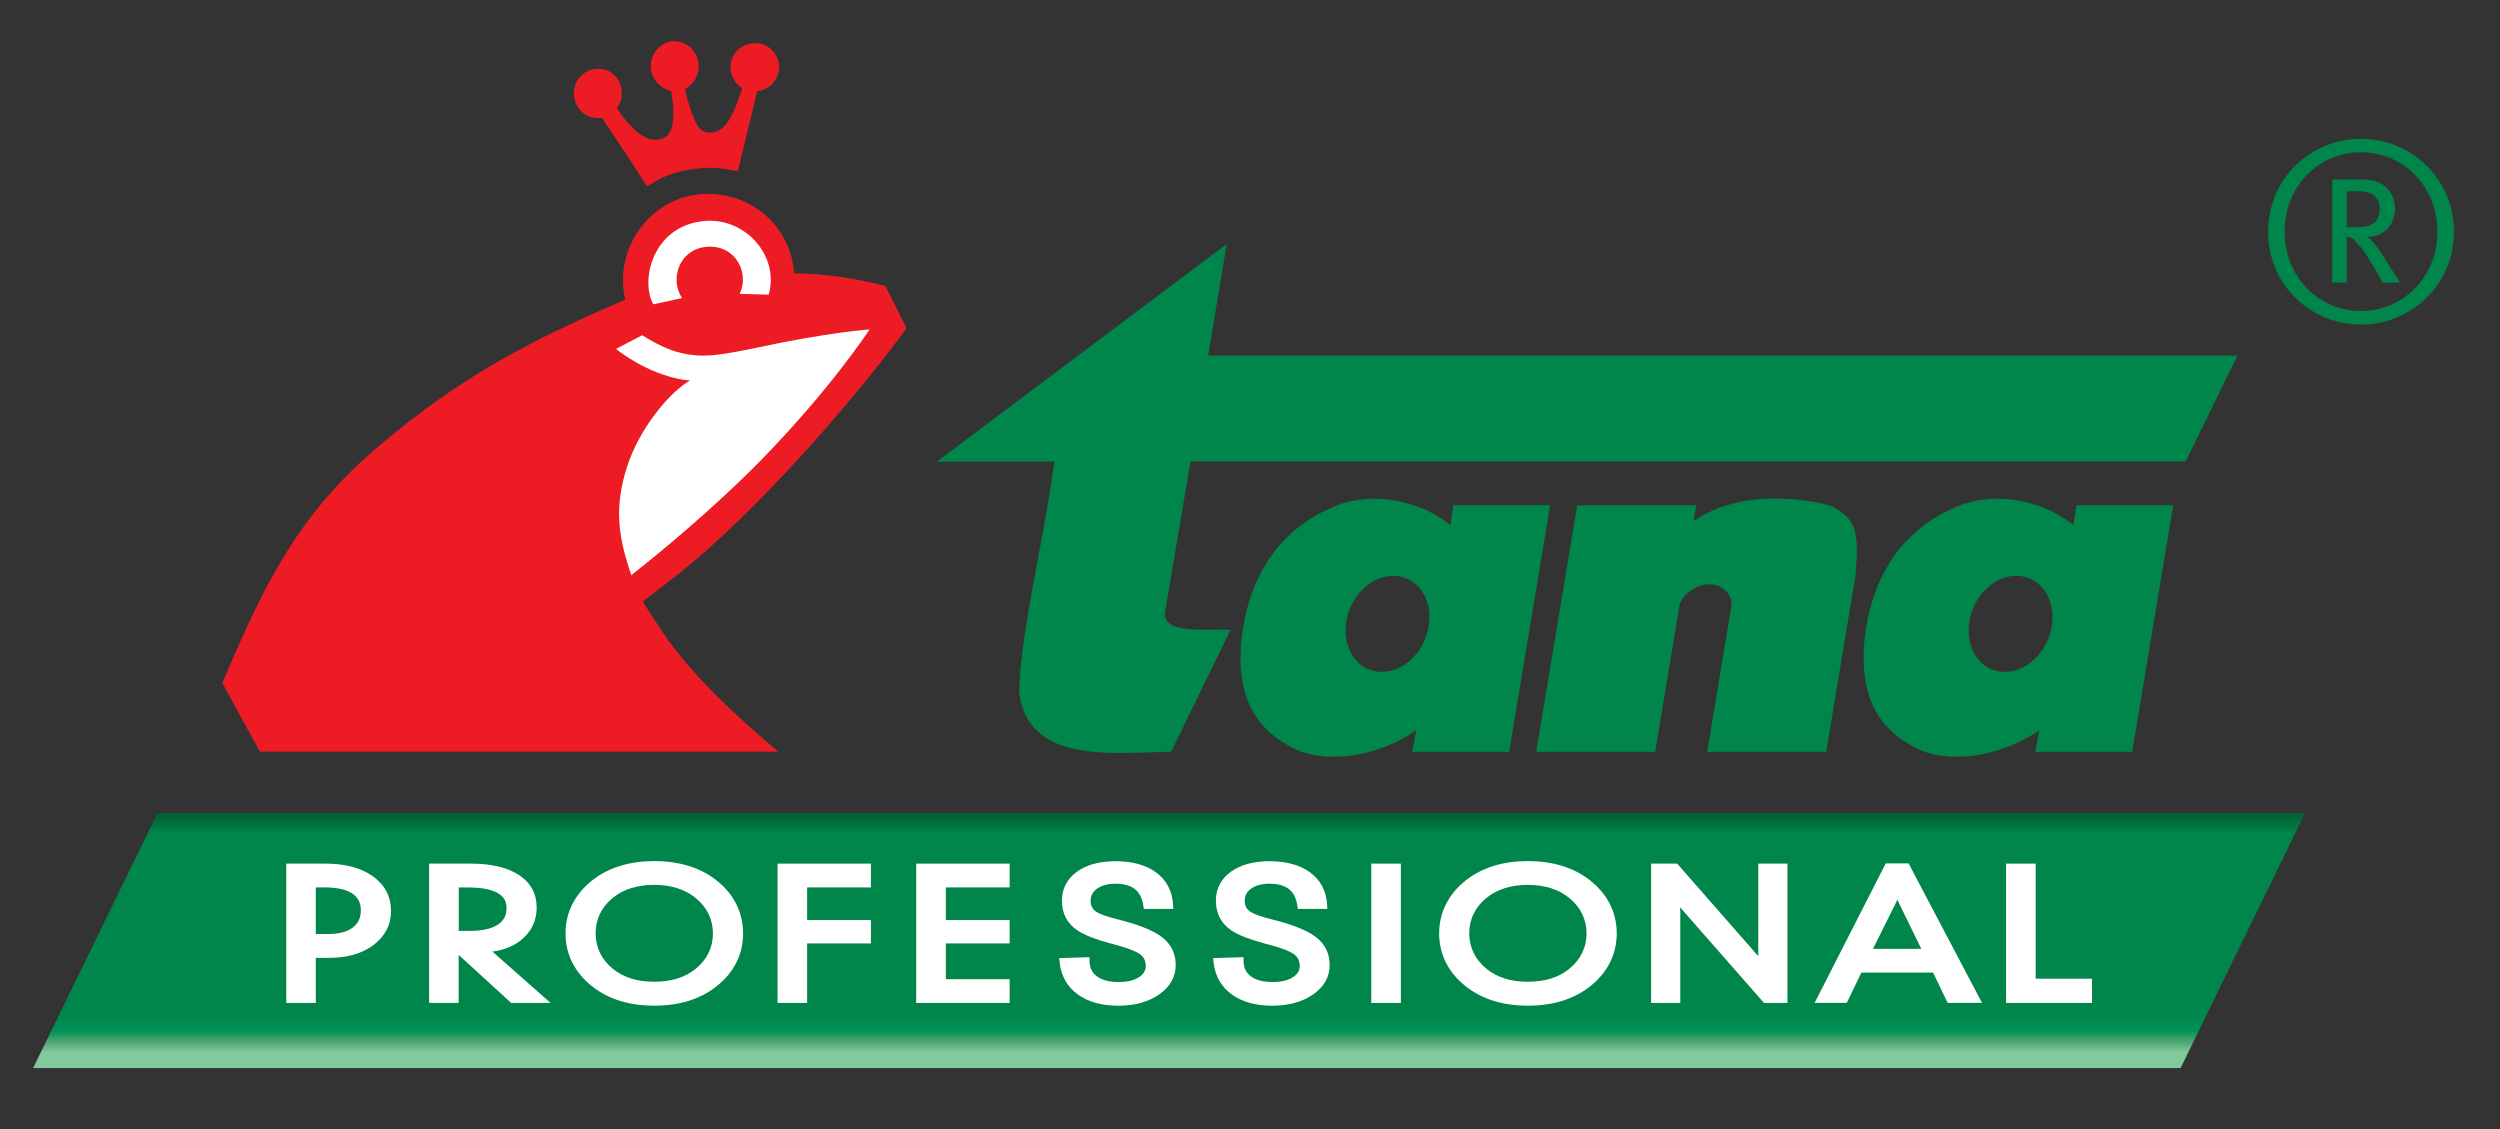 <?xml version="1.0" encoding="utf-8"?>
<!-- Generator: Adobe Illustrator 23.1.1, SVG Export Plug-In . SVG Version: 6.00 Build 0)  -->
<svg version="1.1" id="tana" xmlns="http://www.w3.org/2000/svg" xmlns:xlink="http://www.w3.org/1999/xlink" x="0px" y="0px"
	 viewBox="0 0 396.85 179.28" style="enable-background:new 0 0 396.85 179.28;" xml:space="preserve">
<rect x="0" y="0" width="396.85" height="179.28" fill="#333333" stroke="none"/>
<style type="text/css">
	.st0{clip-path:url(#SVGID_2_);fill:url(#SVGID_3_);}
	.st1{clip-path:url(#SVGID_2_);fill:none;}
	.st2{fill:#FFFFFF;}
	.st3{fill:#00854A;}
	.st4{fill:#ED1C24;}
</style>
<g>
	<g>
		<defs>
			<polygon id="SVGID_1_" points="345.83,170.2 4.94,170.2 25.24,128.58 366.13,128.58 			"/>
		</defs>
		<clipPath id="SVGID_2_">
			<use xlink:href="#SVGID_1_"  style="overflow:visible;"/>
		</clipPath>
		<linearGradient id="SVGID_3_" gradientUnits="userSpaceOnUse" x1="185.515" y1="169.535" x2="185.515" y2="129.066">
			<stop  offset="0" style="stop-color:#82CA9C"/>
			<stop  offset="0" style="stop-color:#82CA9C"/>
			<stop  offset="8.671165e-03" style="stop-color:#82CA9C"/>
			<stop  offset="0.061" style="stop-color:#82CA9C"/>
			<stop  offset="0.086" style="stop-color:#63B282"/>
			<stop  offset="0.114" style="stop-color:#3DA06A"/>
			<stop  offset="0.144" style="stop-color:#009359"/>
			<stop  offset="0.174" style="stop-color:#008B50"/>
			<stop  offset="0.205" style="stop-color:#00864B"/>
			<stop  offset="0.239" style="stop-color:#00854A"/>
			<stop  offset="0.92" style="stop-color:#00854A"/>
			<stop  offset="0.982" style="stop-color:#006536"/>
		</linearGradient>
		<polygon class="st0" points="359.32,169.54 -8.03,169.54 11.77,129.07 379.06,129.07 		"/>
		<polygon class="st1" points="345.83,170.2 4.94,170.2 25.24,128.58 366.13,128.58 		"/>
	</g>
	<g>
		<path class="st2" d="M59.16,139.08c-1.87-1.32-4.39-1.99-7.51-1.99h-6.21v22.12h4.69v-7.16h2.16c2.83,0,5.17-0.68,6.97-2.02
			c1.86-1.39,2.81-3.21,2.81-5.41C62.07,142.31,61.09,140.45,59.16,139.08z M50.13,140.87h1.48c1.91,0,3.37,0.33,4.34,0.98
			c0.89,0.61,1.33,1.47,1.33,2.65c0,1.18-0.41,2.07-1.27,2.73c-0.89,0.68-2.19,1.03-3.85,1.03h-2.03V140.87z"/>
		<path class="st2" d="M82.77,149.18c1.61-1.33,2.42-3.05,2.42-5.11c0-2.22-0.96-3.97-2.87-5.21c-1.81-1.17-4.37-1.77-7.61-1.77
			h-6.59v22.12h4.69v-7.63l8.34,7.63h6.25l-9.24-8.16C79.97,150.83,81.52,150.21,82.77,149.18z M80.41,144.16
			c0,1.15-0.45,2-1.37,2.61c-1,0.66-2.5,1-4.44,1h-1.78v-6.89h1.62c2.04,0,3.59,0.31,4.61,0.91
			C79.98,142.34,80.41,143.09,80.41,144.16z"/>
		<path class="st2" d="M113.66,139.69c-1.27-0.99-2.75-1.75-4.4-2.25c-1.62-0.5-3.44-0.75-5.39-0.75c-1.96,0-3.77,0.25-5.39,0.75
			c-1.65,0.5-3.13,1.26-4.4,2.25c-1.39,1.08-2.46,2.35-3.2,3.79c-0.74,1.44-1.11,3.01-1.11,4.68c0,1.67,0.37,3.24,1.09,4.67
			c0.73,1.42,1.8,2.7,3.18,3.78c1.3,1.02,2.79,1.78,4.42,2.28c1.62,0.5,3.44,0.75,5.4,0.75c1.97,0,3.79-0.25,5.41-0.75
			c1.63-0.5,3.11-1.26,4.42-2.28c1.39-1.08,2.46-2.35,3.18-3.78c0.73-1.43,1.09-3,1.09-4.67c0-1.67-0.37-3.24-1.1-4.68
			C116.14,142.05,115.06,140.77,113.66,139.69z M103.83,140.46c1.32,0,2.55,0.18,3.66,0.52c1.09,0.34,2.06,0.86,2.9,1.54
			c0.92,0.74,1.62,1.6,2.08,2.55c0.46,0.94,0.7,1.98,0.7,3.09c0,1.12-0.23,2.16-0.7,3.11c-0.46,0.95-1.15,1.8-2.05,2.53
			c-0.83,0.67-1.81,1.19-2.89,1.53c-2.18,0.68-5.15,0.69-7.35,0c-1.07-0.34-2.04-0.85-2.88-1.53c-0.9-0.73-1.59-1.58-2.05-2.53
			c-0.46-0.95-0.7-1.99-0.7-3.11c0-1.13,0.23-2.18,0.7-3.13c0.46-0.95,1.15-1.8,2.05-2.52c0.81-0.67,1.78-1.18,2.88-1.53
			C101.3,140.64,102.52,140.46,103.83,140.46z"/>
		<polygon class="st2" points="123.43,159.21 128.12,159.21 128.12,149.76 138.25,149.76 138.25,146.05 128.12,146.05 
			128.12,140.87 138.25,140.87 138.25,137.09 123.43,137.09 		"/>
		<polygon class="st2" points="145.44,159.21 160.27,159.21 160.27,155.44 150.14,155.44 150.14,149.76 160.27,149.76 
			160.27,146.05 150.14,146.05 150.14,140.87 160.27,140.87 160.27,137.09 145.44,137.09 		"/>
		<path class="st2" d="M178.35,146.18l-1.04-0.27c-1.5-0.38-2.56-0.75-3.16-1.1c-0.34-0.19-0.59-0.44-0.77-0.75
			c-0.18-0.31-0.26-0.66-0.26-1.06c0-0.81,0.32-1.42,1.01-1.92c0.73-0.53,1.73-0.8,2.97-0.8c1.31,0,2.34,0.29,3.06,0.86
			c0.71,0.57,1.14,1.41,1.32,2.58l0.09,0.56h4.68l-0.04-0.7c-0.13-2.16-1.04-3.88-2.69-5.09c-1.6-1.18-3.77-1.78-6.44-1.78
			c-2.52,0-4.58,0.55-6.1,1.65c-1.6,1.14-2.41,2.71-2.41,4.65c0,1,0.21,1.91,0.63,2.7s1.05,1.47,1.87,2.01
			c1.09,0.72,2.79,1.39,5.06,2c0.34,0.08,0.59,0.15,0.79,0.21c2.64,0.71,3.71,1.27,4.15,1.62c0.54,0.44,0.81,1.02,0.81,1.77
			c0,0.74-0.34,1.31-1.06,1.79c-0.79,0.52-1.89,0.78-3.24,0.78c-1.49,0-2.65-0.31-3.46-0.91c-0.77-0.57-1.15-1.35-1.16-2.37
			l-0.01-0.67l-4.82,0.15l0.08,0.71c0.23,2.13,1.2,3.83,2.87,5.05c1.63,1.19,3.79,1.8,6.42,1.8c2.58,0,4.75-0.59,6.46-1.76
			c1.78-1.23,2.67-2.81,2.67-4.7c0-1.73-0.65-3.15-1.92-4.22C183.47,147.91,181.4,147.01,178.35,146.18z"/>
		<path class="st2" d="M202.81,146.18l-1.04-0.27c-1.5-0.38-2.56-0.75-3.16-1.1c-0.34-0.2-0.59-0.44-0.77-0.75
			c-0.18-0.32-0.26-0.66-0.26-1.06c0-0.81,0.32-1.42,1-1.92c0.74-0.53,1.73-0.8,2.97-0.8c1.31,0,2.34,0.29,3.06,0.86
			c0.71,0.57,1.15,1.41,1.32,2.58l0.09,0.56h4.68l-0.04-0.7c-0.13-2.16-1.04-3.88-2.69-5.09c-1.6-1.18-3.77-1.78-6.44-1.78
			c-2.53,0-4.58,0.55-6.11,1.65c-1.6,1.14-2.41,2.7-2.41,4.65c0,1,0.21,1.91,0.63,2.7c0.42,0.79,1.05,1.47,1.87,2.01
			c1.09,0.72,2.79,1.39,5.06,2c0.34,0.08,0.59,0.15,0.79,0.21c2.64,0.7,3.71,1.27,4.15,1.62c0.54,0.44,0.81,1.02,0.81,1.77
			c0,0.75-0.34,1.31-1.06,1.79c-0.79,0.52-1.89,0.78-3.24,0.78c-1.49,0-2.65-0.31-3.46-0.91c-0.76-0.57-1.14-1.35-1.16-2.37
			l-0.01-0.67l-4.82,0.15l0.08,0.71c0.23,2.13,1.2,3.83,2.87,5.05c1.64,1.19,3.79,1.8,6.42,1.8c2.58,0,4.75-0.59,6.46-1.76
			c1.78-1.23,2.67-2.81,2.67-4.7c0-1.73-0.65-3.15-1.92-4.22C207.93,147.91,205.86,147.01,202.81,146.18z"/>
		<rect x="217.68" y="137.09" class="st2" width="4.69" height="22.12"/>
		<path class="st2" d="M252.33,139.69c-1.27-0.99-2.75-1.75-4.4-2.25c-1.62-0.5-3.44-0.75-5.39-0.75c-1.96,0-3.77,0.25-5.39,0.75
			c-1.64,0.5-3.12,1.26-4.4,2.25c-1.39,1.08-2.46,2.36-3.19,3.79c-0.74,1.44-1.11,3.01-1.11,4.68c0,1.67,0.37,3.24,1.09,4.67
			c0.72,1.42,1.79,2.69,3.18,3.78c1.3,1.01,2.79,1.78,4.42,2.28c1.62,0.5,3.44,0.75,5.4,0.75c1.97,0,3.79-0.25,5.41-0.75
			c1.63-0.5,3.11-1.26,4.42-2.28c1.38-1.08,2.45-2.35,3.18-3.78c0.72-1.43,1.09-3,1.09-4.67c0-1.66-0.37-3.24-1.1-4.68
			C254.81,142.05,253.73,140.77,252.33,139.69z M242.51,140.46c1.31,0,2.55,0.18,3.66,0.52c1.09,0.34,2.06,0.86,2.9,1.54
			c0.92,0.74,1.62,1.6,2.08,2.55c0.46,0.94,0.7,1.98,0.7,3.09c0,1.12-0.24,2.17-0.7,3.11c-0.46,0.95-1.15,1.8-2.05,2.53
			c-0.83,0.67-1.8,1.19-2.89,1.53c-2.18,0.68-5.16,0.69-7.35,0c-1.07-0.34-2.04-0.85-2.88-1.53c-0.89-0.73-1.58-1.57-2.05-2.53
			c-0.46-0.95-0.7-2-0.7-3.11c0-1.12,0.23-2.17,0.7-3.12c0.47-0.95,1.15-1.8,2.05-2.52c0.82-0.67,1.79-1.18,2.88-1.53
			C239.97,140.64,241.2,140.46,242.51,140.46z"/>
		<path class="st2" d="M279.1,151.61c0,0.05,0,0.11,0,0.16c-0.02-0.03-0.05-0.05-0.07-0.08l-12.8-14.6h-4.13v22.12h4.63v-14.37
			c0-0.26-0.01-0.53-0.03-0.81l13.32,15.18h3.72v-22.12h-4.63V151.61z"/>
		<path class="st2" d="M299.34,137.06l-11.29,22.14h5.1l2.33-4.81h11.38l2.31,4.81h5.46l-11.66-22.14H299.34z M304.99,150.62h-7.67
			l3.67-7.39c0.05-0.09,0.11-0.23,0.19-0.42c0.08,0.2,0.15,0.34,0.19,0.41L304.99,150.62z"/>
		<polygon class="st2" points="323.14,155.36 323.14,137.09 318.45,137.09 318.45,159.21 332.09,159.21 332.09,155.36 		"/>
	</g>
	<path class="st3" d="M266.58,96.26c0.33-2,2.87-3.51,4.81-3.51c1.94,0,3.77,1.6,3.43,3.59L271,119.34h18.89l4.29-25.81l0.33-1.91
		c0.22-2.99,0.79-7.18-1.06-9.24c-2.24-2.49-4.34-2.48-7.25-2.97c-6.08-0.68-11.92-0.23-17.35,3.25l0.4-2.45h-18.89l-6.51,39.13
		h18.89L266.58,96.26z"/>
	<path class="st3" d="M246.07,80.21l-6.51,39.13h-15.37l0.62-3.42c-5.35,3.76-13.15,5.4-18.61,3.26c-7.28-3.2-9.95-9.05-9.14-17.55
		c0.97-9.27,5.37-17.18,14.22-21c5.95-2.8,13.86-1.4,18.97,2.71l0.45-3.13H246.07z M223.26,91.82c-3.28-1.37-7.29,0.75-8.95,4.73
		c-1.65,3.99-0.34,8.32,2.94,9.69c3.29,1.37,7.29-0.75,8.95-4.73C227.86,97.53,226.55,93.19,223.26,91.82z"/>
	<path class="st3" d="M344.97,80.21l-6.51,39.13h-15.37l0.62-3.42c-5.35,3.76-13.15,5.4-18.61,3.26c-7.28-3.2-9.95-9.05-9.14-17.55
		c0.97-9.27,5.37-17.18,14.22-21c5.95-2.8,13.86-1.4,18.97,2.71l0.45-3.13H344.97z M322.16,91.82c-3.28-1.37-7.29,0.75-8.95,4.73
		c-1.65,3.99-0.34,8.32,2.94,9.69c3.29,1.37,7.29-0.75,8.95-4.73C326.76,97.53,325.45,93.19,322.16,91.82z"/>
	<path class="st3" d="M192.01,56.47h-0.23l0.04-0.23l2.91-17.51l-46,34.54h18.4h0.22l-0.03,0.22c-0.54,4.39-1.47,9.37-2.46,14.65
		c-1.47,7.86-2.99,15.99-3.08,21.9c1.2,8.34,8.59,9.49,16.38,9.49c1.84,0,3.73-0.07,5.56-0.14c0.74-0.03,1.47-0.05,2.19-0.08
		l9.43-19.33c-0.37-0.03-0.84-0.04-1.45-0.04c-0.39,0-0.79,0-1.21,0.01c-0.45,0.01-0.91,0.01-1.37,0.01c-2.55,0-5.05-0.16-6-1.31
		c-0.35-0.43-0.47-0.97-0.35-1.61l3.99-23.62l0.03-0.17h0.17h157.8l8.22-16.8H192.01z"/>
	<g>
		<path class="st4" d="M112.37,30.77c7.25,0.02,13.16,5.36,13.7,12.6c0.8,0.01,2.06,0.06,2.06,0.06c4.04,0.19,8.77,1.02,12.4,1.96
			c1.1,2.24,3.37,6.56,3.37,6.7c-0.96,1.41-12.18,16.55-26.93,30.81c-7.52,7.26-11.01,9.44-14.93,12.6
			c0.37,0.63,2.33,3.63,3.02,4.67c5.26,7.89,14.14,15.47,18.49,19.14H41.24l-5.95-10.9c6.78-15.96,12.15-27,25.38-38.06
			c12.59-10.53,22.75-15.94,38.58-22.8C97.28,39.19,103.63,30.75,112.37,30.77L112.37,30.77z"/>
		<path class="st4" d="M107,6.54c2.42,0,3.9,2.02,3.9,3.98c0,1.65-0.82,2.82-2.17,3.63c0.38,1.82,1.12,3.83,1.2,4.04
			c0.65,1.72,1.22,2.86,2.81,2.86c2.73,0,3.89-3.57,5.11-7.05c-0.99-0.59-1.87-1.74-1.89-3.37c-0.03-2.18,1.86-3.79,3.93-3.79
			c2.22,0,3.78,1.91,3.78,3.79c0,1.74-1.27,3.62-3.47,3.84l-3.08,12.71c-2.61-0.51-4.33-0.74-7.05-0.34
			c-3.03,0.44-4.78,1.09-7.35,2.74c-2.49-3.91-7.17-10.87-7.17-10.87c-3.17,0.34-4.42-2.18-4.45-3.82c-0.05-2.17,1.6-3.97,3.89-3.97
			c2.04,0,3.65,1.59,3.71,3.82c0.03,0.97-0.23,1.55-0.74,2.47c2.74,4.14,4.73,4.97,6.09,4.97c2.32,0,3.46-1.75,2.49-7.77
			c-1.88-0.35-3.15-2.07-3.24-3.66C103.16,8.5,104.99,6.54,107,6.54L107,6.54z"/>
		<path class="st2" d="M138.04,52.29c0,0-6.02,9.27-17.25,20.77c-4.57,4.68-12.1,11.57-20.57,18.24c-2.2-6.35-2.67-10.96-0.71-17.11
			c1.95-6.15,6.57-11.55,9.47-13.44c0.18-0.12,0.36-0.23,0.53-0.36c-0.19-0.01-0.31-0.02-0.86-0.08
			c-5.99-0.91-10.74-4.81-10.86-4.93l4.15-2.16c3.05,1.87,6.36,3.66,11.52,3.14c1.88-0.19,5-0.82,6.58-1.15
			C131.39,52.76,138.04,52.29,138.04,52.29L138.04,52.29z"/>
		<path class="st2" d="M112.1,35.06c6.18-0.41,11.65,5.48,9.93,11.71l-4.61-0.13c1.53-3.14-0.46-7.58-4.85-7.48
			c-4.62,0.11-6.4,5.01-4.29,8.16l-4.58,0.99C101.57,44.49,103.65,35.62,112.1,35.06L112.1,35.06z"/>
	</g>
	<g>
		<path class="st3" d="M374.79,51.52c-8.05,0-14.75-6.34-14.75-14.74c0-8.4,6.7-14.74,14.75-14.74c8.01,0,14.75,6.34,14.75,14.74
			C389.53,45.18,382.79,51.52,374.79,51.52z M374.79,24.17c-6.78,0-12.13,5.47-12.13,12.6c0,7.13,5.35,12.6,12.13,12.6
			c6.74,0,12.13-5.47,12.13-12.6C386.92,29.64,381.52,24.17,374.79,24.17z M378.2,44.86c-0.47-0.91-0.71-1.31-1.35-2.42
			c-1.27-2.1-1.66-2.77-2.85-4.08c-0.44-0.48-0.79-0.71-1.47-0.75v7.25h-2.3V28.49h4.6c1.94,0,3.09,0.44,3.88,1.19
			c0.75,0.67,1.47,1.78,1.47,3.37c0,2.54-1.66,4.6-4.4,4.52c0.75,0.59,1.15,1.11,1.43,1.51c0.36,0.43,0.83,1.15,1.39,2.02
			c0.71,1.11,2.06,3.25,2.38,3.77H378.2z M376.25,30.67c-0.47-0.2-1.15-0.32-2.02-0.32h-1.7v5.71h1.59c1.47,0,2.26-0.24,2.85-0.75
			c0.47-0.47,0.79-1.27,0.79-2.22C377.76,31.94,377.12,31.03,376.25,30.67z"/>
	</g>
</g>
</svg>

